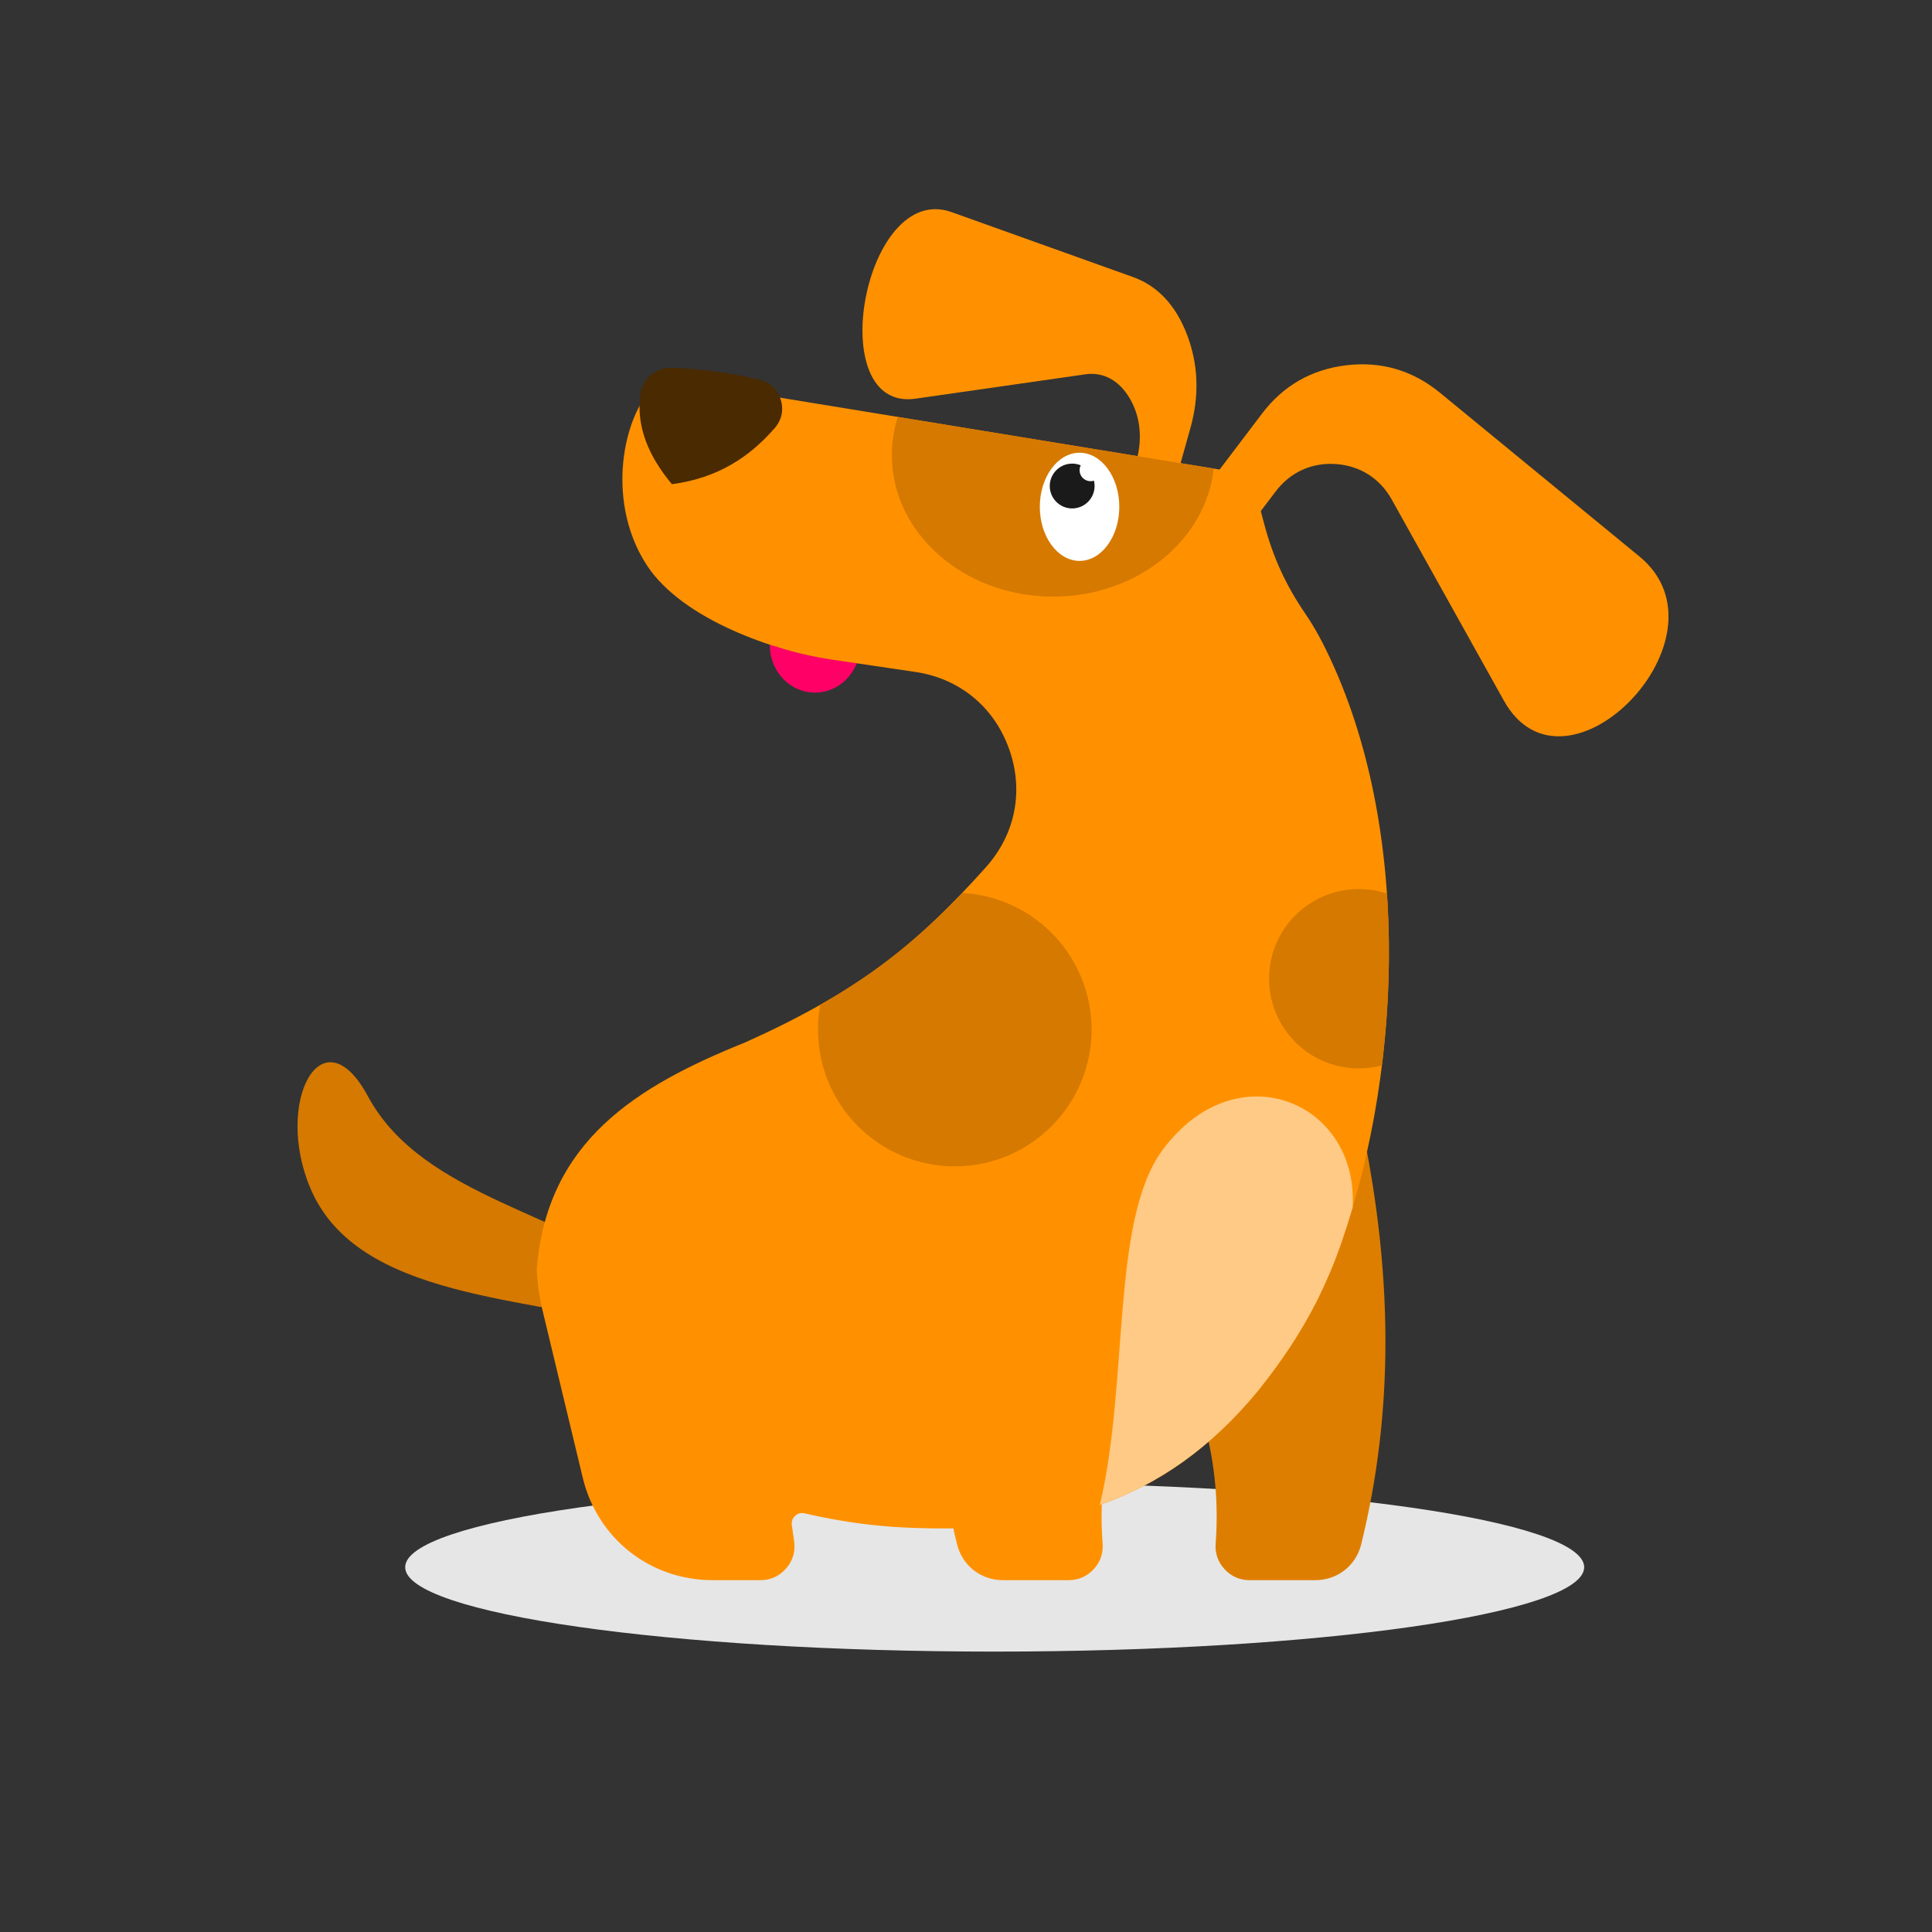 <?xml version="1.0" encoding="UTF-8"?>
<svg version="1.1" viewBox="0 0 1600 1600" xmlns="http://www.w3.org/2000/svg">
<rect x="0" y="0" width="1600" height="1600" fill="#333333" stroke="none"/>
<defs>
<clipPath id="a">
<path d="m0 1200h1200v-1200h-1200z"/>
</clipPath>
</defs>
<g transform="matrix(1.333 0 0 -1.333 0 1600)">
<g clip-path="url(#a)">
<g transform="translate(617.97 174.21)">
<path d="m0 0c201.72 0 366.24 23.55 366.24 52.423 0 28.874-164.52 52.424-366.24 52.424-201.72 0-366.24-23.55-366.24-52.424 0-28.873 164.52-52.423 366.24-52.423" fill="#e6e6e6" fill-rule="evenodd"/>
</g>
<g transform="translate(506.32 769.99)">
<path d="m0 0c15.42 0 27.996 13.093 27.996 29.145 0 16.05-12.576 29.148-27.996 29.148-15.416 0-27.997-13.098-27.997-29.148 0-16.052 12.581-29.145 27.997-29.145" fill="#f06" fill-rule="evenodd"/>
</g>
<g transform="translate(706.12 840.5)">
<path d="m0 0 77.955 102.86c13.146 17.35 30.817 27.461 52.433 30.012 21.616 2.555 41.151-3.172 57.974-16.975l124.09-101.85c59.998-49.243-45.835-158.42-84.26-89.526l-69.683 124.96c-7.305 13.102-19.677 20.962-34.638 22.014-14.961 1.057-28.31-4.992-37.383-16.932l-65.426-86.152z" fill="#ff9100" fill-rule="evenodd"/>
</g>
<g transform="translate(706.39 816.05)">
<path d="m0 0 33.211 118.41c5.603 19.972 4.896 39.445-2.086 57.79-6.987 18.35-18.308 30.457-33.59 35.927l-112.74 40.351c-54.505 19.505-80.606-124.26-22.394-115.91l105.56 15.137c11.063 1.583 20.876-3.712 27.466-14.843 6.593-11.12 8.119-24.953 4.265-38.719l-27.759-99.277z" fill="#ff9100" fill-rule="evenodd"/>
</g>
<g transform="translate(411.13 399.88)">
<path d="m0 0c-55.699 46.778-148.14 55.405-182.62 119.45-28.296 52.542-58.478-3.564-35.605-57.425 29.372-69.18 135.59-66.744 207.89-87.293 8.756-2.489 17.307 19.417 10.339 25.271" fill="#d67900" fill-rule="evenodd"/>
</g>
<g transform="translate(849.28 484.66)">
<path d="m0 0c14.96-80.107 16.752-161.15-3.589-243.77-3.266-13.269-14.795-22.304-28.456-22.304h-40.877c-6.109 0-11.371 2.294-15.524 6.774-4.153 4.485-6.044 9.898-5.584 15.994 4.238 55.884-12.761 107.79-45.915 156.66 46.65 28.883 93.299 57.766 139.94 86.649" fill="#de7e00" fill-rule="evenodd"/>
</g>
<g transform="translate(333.49 411.73)">
<path d="m0 0c6.187 79.614 62.027 113.85 129.64 141.01 70.029 31.538 106.25 60.511 149.43 108.83 18.424 20.625 23.663 47.759 14.244 73.765-9.419 26.005-30.822 43.483-58.188 47.517l-53.116 7.84c-33.087 4.883-91.171 24.313-113.51 58.255-27.607 41.957-13.927 100.63 9.813 116.2l365.48-59.762 8.087-30.442c5.585-21.019 13.44-38.16 25.717-56.116 3.835-5.604 7.428-11.719 10.727-18.198 55.078-108.24 50.599-260.27 11.387-372.89-4.371-12.538-8.837-22.948-14.624-34.857-10.77-21.118-21.958-37.752-36.662-56.254-59.146-71.924-129.61-89.587-220.32-85.311-19.203 0.9-40.317 3.782-61.71 8.779-2.162 0.507-4.243-0.038-5.883-1.536-1.636-1.498-2.36-3.527-2.053-5.722l1.432-10.121c0.887-6.29-0.811-12.049-4.978-16.846s-9.627-7.286-15.979-7.286h-29.642c-38.866 0-71.65 25.839-80.728 63.625l-25.186 104.79 0.015-5e-3c-1.892 7.868-3.058 16.112-3.385 24.739" fill="#ff9100" fill-rule="evenodd"/>
</g>
<g transform="translate(557.79 941.27)">
<path d="m0 0 196.26-32.093c-4.778-44.625-47.612-79.548-99.761-79.548-55.344 0-100.21 39.336-100.21 87.868 0 8.239 1.294 16.211 3.717 23.773" fill="#d67900" fill-rule="evenodd"/>
</g>
<g transform="translate(591 484.66)">
<path d="m0 0c-14.956-80.107-16.748-161.15 3.593-243.77 3.266-13.269 14.8-22.304 28.461-22.304h40.872c6.109 0 11.367 2.294 15.524 6.774 4.153 4.485 6.044 9.898 5.584 15.994-4.238 55.884 12.756 107.79 45.91 156.66-46.644 28.883-93.295 57.766-139.94 86.649" fill="#ff9100" fill-rule="evenodd"/>
</g>
<g transform="translate(417.44 899.49)">
<path d="m0 0c-14.876 17.786-22.299 36.335-19.56 55.927 1.347 9.661 9.681 16.677 19.427 16.359 18.136-0.588 36.264-3.006 54.4-7.319 6.461-1.536 11.268-5.988 13.301-12.316 2.03-6.323 0.711-12.737-3.649-17.748-15.416-17.728-35.051-31.087-63.919-34.903" fill="#4a2a00" fill-rule="evenodd"/>
</g>
<g transform="translate(861.67 645.14)">
<path d="m0 0c2.423-35.506 1.214-71.632-3.124-106.71-4.598-1.228-9.424-1.887-14.41-1.887-30.765 0-55.704 24.945-55.704 55.709 0 30.765 24.939 55.704 55.704 55.704 6.129 0 12.021-0.991 17.534-2.82m-352.1-69.106c35.505 20.129 61.407 41.408 88.208 69.504 44.802-2.389 80.392-39.473 80.392-84.872 0-46.939-38.051-84.99-84.994-84.99-46.94 0-84.99 38.051-84.99 84.99 0 5.252 0.474 10.386 1.384 15.368" fill="#d67900" fill-rule="evenodd"/>
</g>
<g transform="translate(670.7 851.83)">
<path d="m0 0c13.604 0 24.697 15.094 24.697 33.595 0 18.507-11.093 33.599-24.697 33.599-13.601 0-24.692-15.092-24.692-33.599 0-18.501 11.091-33.595 24.692-33.595" fill="#fff" fill-rule="evenodd"/>
</g>
<g transform="translate(666.11 884.42)">
<path d="m0 0c7.675 0 13.928 6.258 13.928 13.928s-6.253 13.926-13.928 13.926c-7.665 0-13.922-6.256-13.922-13.926s6.257-13.928 13.922-13.928" fill="#1a1a1a" fill-rule="evenodd"/>
</g>
<g transform="translate(677.54 901.34)">
<path d="m0 0c3.759 0 6.825 3.067 6.825 6.826 0 3.765-3.066 6.836-6.825 6.836-3.765 0-6.836-3.071-6.836-6.836 0-3.759 3.071-6.826 6.836-6.826" fill="#fff" fill-rule="evenodd"/>
</g>
<g transform="translate(840.32 449.95)">
<path d="m0 0c-2.227-7.552-4.607-14.97-7.129-22.218-4.371-12.538-8.837-22.948-14.624-34.856-10.77-21.118-21.958-37.752-36.662-56.254-29.651-36.06-62.146-58.472-98.613-71.328 18.183 76.367 6.73 176.81 38.908 220.44 45.84 62.175 122.22 30.016 118.12-35.78" fill="#ffca85" fill-rule="evenodd"/>
</g>
</g>
</g>
</svg>
